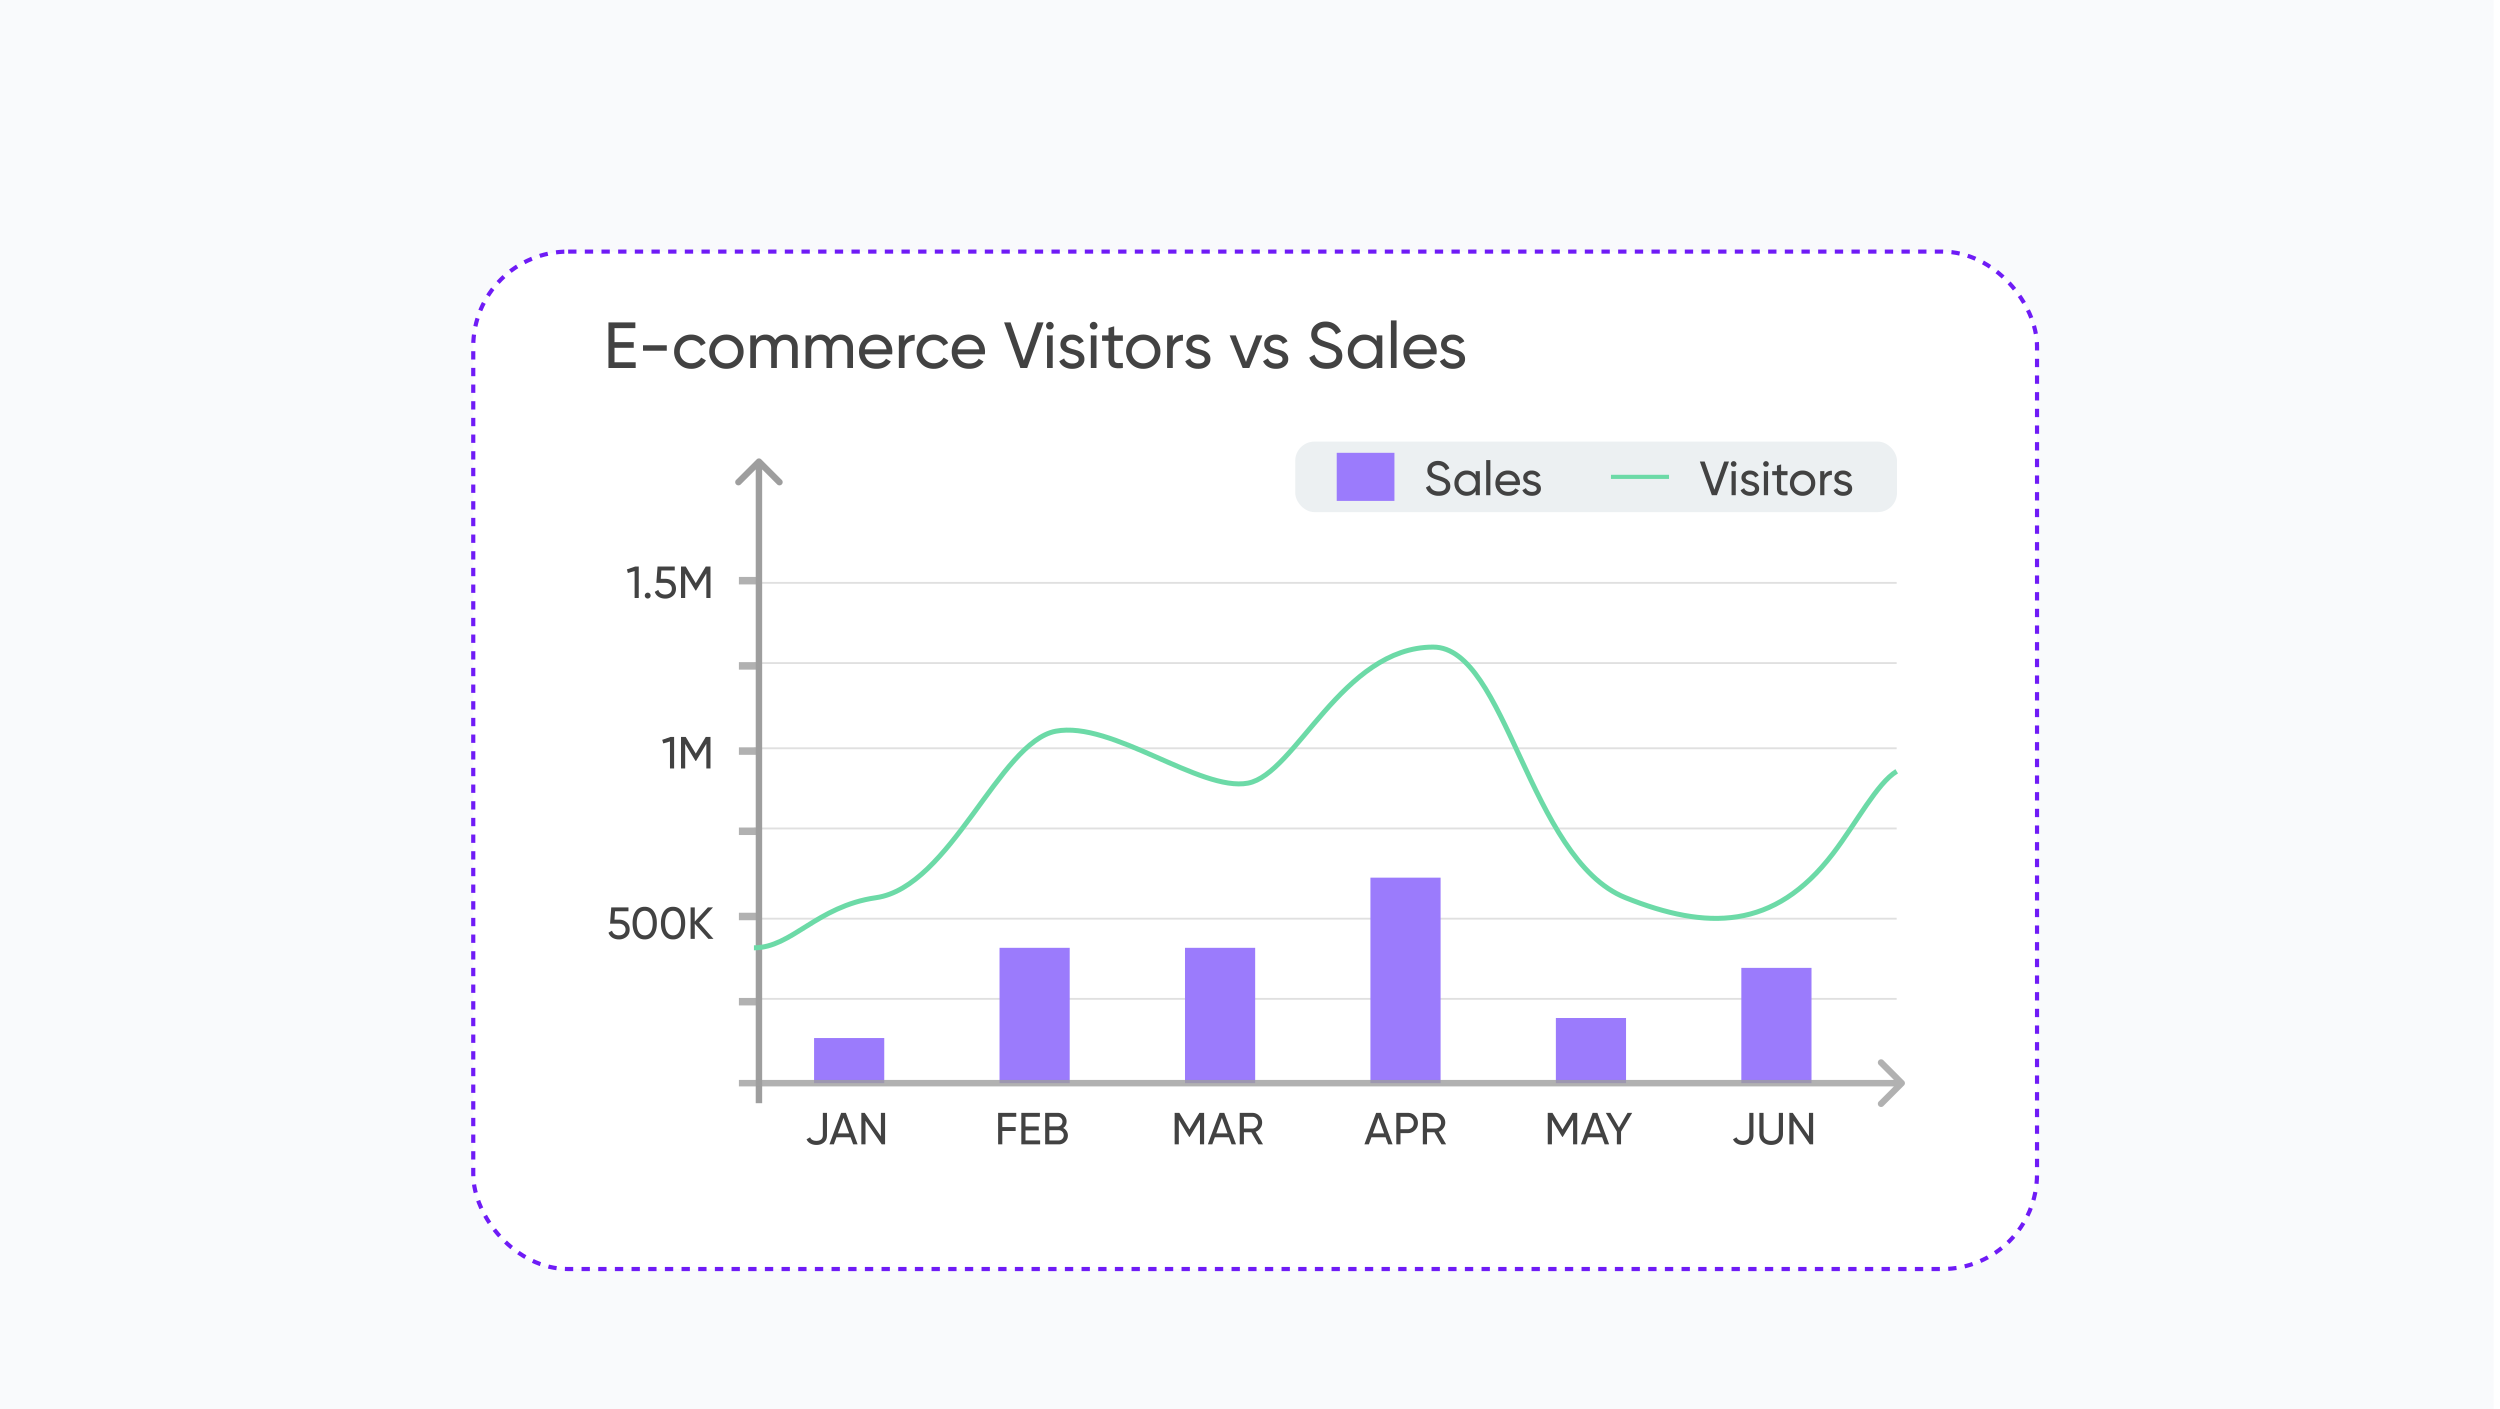 <svg xmlns="http://www.w3.org/2000/svg" width="243" height="137" fill="none"><path fill="#F9FAFC" d="M0 0h242.385v137H0V0Z"/><g filter="url(#a)"><rect width="152" height="98.897" x="46" y="21" fill="#fff" rx="9.223"/><rect width="152" height="98.897" x="46" y="21" stroke="#6F1BF6" stroke-dasharray="0.81 0.81" stroke-width=".405" rx="9.223"/></g><path fill="#424242" d="M59.73 35.212h2.058v.557h-2.647v-4.433h2.616v.557H59.73v1.362h1.868v.55H59.73v1.407Zm2.77-1.121v-.532h2.311v.532H62.5Zm4.69 1.76c-.477 0-.874-.158-1.19-.475a1.629 1.629 0 0 1-.475-1.19c0-.473.158-.868.474-1.185.317-.32.714-.481 1.191-.481.313 0 .593.076.843.228.249.148.434.348.557.602l-.463.266a.933.933 0 0 0-.373-.406 1.053 1.053 0 0 0-.564-.152c-.316 0-.582.108-.798.323a1.103 1.103 0 0 0-.316.805 1.095 1.095 0 0 0 1.114 1.12c.211 0 .401-.048.57-.145.17-.101.298-.236.386-.405l.47.272c-.136.25-.33.45-.584.602a1.64 1.64 0 0 1-.842.221Zm4.599-.481c-.326.32-.72.481-1.185.481-.464 0-.859-.16-1.184-.481a1.61 1.61 0 0 1-.481-1.184c0-.469.16-.864.48-1.185.326-.32.72-.481 1.185-.481.465 0 .86.16 1.185.481a1.6 1.6 0 0 1 .487 1.185 1.6 1.6 0 0 1-.487 1.184Zm-1.185-.057c.317 0 .583-.108.798-.323.216-.215.323-.483.323-.804 0-.321-.107-.59-.323-.805a1.084 1.084 0 0 0-.798-.323c-.312 0-.576.108-.791.323a1.092 1.092 0 0 0-.323.805c0 .32.107.589.323.804.215.215.479.323.791.323Zm5.742-2.793c.355 0 .642.116.861.348.22.228.33.539.33.931v1.97h-.552v-1.95c0-.245-.063-.436-.19-.57a.662.662 0 0 0-.506-.203.728.728 0 0 0-.57.24c-.14.157-.21.397-.21.722v1.761h-.55v-1.95c0-.245-.061-.436-.184-.57a.614.614 0 0 0-.488-.203.78.78 0 0 0-.582.24c-.152.16-.228.401-.228.722v1.761h-.551v-3.167h.55v.425c.216-.338.53-.507.945-.507.426 0 .736.18.93.538.22-.358.552-.538.995-.538Zm5.374 0c.355 0 .642.116.862.348.22.228.33.539.33.931v1.97h-.552v-1.95c0-.245-.063-.436-.19-.57a.662.662 0 0 0-.507-.203.727.727 0 0 0-.57.24c-.139.157-.209.397-.209.722v1.761h-.55v-1.95c0-.245-.062-.436-.184-.57a.614.614 0 0 0-.488-.203.78.78 0 0 0-.583.24c-.151.16-.227.401-.227.722v1.761H78.3v-3.167h.552v.425c.215-.338.53-.507.943-.507.427 0 .737.18.931.538.22-.358.551-.538.995-.538Zm2.341 1.919c.055.283.184.502.387.659.207.156.46.234.76.234.418 0 .722-.154.912-.462l.468.266c-.308.477-.772.715-1.393.715-.502 0-.912-.156-1.228-.468-.313-.317-.47-.716-.47-1.197 0-.477.155-.874.463-1.191.308-.317.707-.475 1.197-.475.465 0 .843.165 1.134.494.295.325.443.718.443 1.178 0 .08-.006.163-.019.247h-2.654Zm1.096-1.4c-.295 0-.54.085-.734.254a1.07 1.07 0 0 0-.362.665h2.116c-.047-.3-.165-.528-.355-.684a1.016 1.016 0 0 0-.665-.235Zm2.761.095c.182-.392.511-.589.988-.589v.577a.998.998 0 0 0-.696.215c-.194.156-.291.407-.291.754v1.678h-.551v-3.167h.55v.532Zm2.843 2.717c-.477 0-.874-.158-1.19-.475a1.628 1.628 0 0 1-.476-1.19c0-.473.159-.868.475-1.185.317-.32.714-.481 1.19-.481.313 0 .594.076.843.228.25.148.435.348.558.602l-.463.266a.934.934 0 0 0-.373-.406 1.053 1.053 0 0 0-.564-.152c-.317 0-.583.108-.798.323a1.103 1.103 0 0 0-.317.805 1.095 1.095 0 0 0 1.115 1.12c.21 0 .4-.048.57-.145.169-.101.297-.236.386-.405l.469.272c-.135.25-.33.45-.583.602a1.641 1.641 0 0 1-.842.221Zm2.312-1.412c.055.283.184.502.386.659.207.156.46.234.76.234.418 0 .722-.154.912-.462l.469.266c-.308.477-.773.715-1.393.715-.503 0-.912-.156-1.23-.468-.312-.317-.468-.716-.468-1.197 0-.477.154-.874.463-1.191.308-.317.707-.475 1.197-.475.464 0 .842.165 1.133.494.296.325.444.718.444 1.178 0 .08-.007.163-.02.247h-2.653Zm1.096-1.4c-.296 0-.54.085-.735.254a1.07 1.07 0 0 0-.361.665h2.115c-.046-.3-.164-.528-.354-.684a1.016 1.016 0 0 0-.665-.235Zm5.01 2.73-1.584-4.433h.633l1.286 3.698 1.279-3.698h.64l-1.59 4.433h-.665Zm2.872-3.743a.36.36 0 0 1-.266-.108.353.353 0 0 1-.108-.26c0-.1.036-.187.108-.259a.351.351 0 0 1 .266-.114c.101 0 .188.038.26.114a.356.356 0 0 1 .107.26.356.356 0 0 1-.107.26.355.355 0 0 1-.26.107Zm-.279 3.743v-3.167h.551v3.167h-.551Zm1.861-2.312c0 .123.061.222.183.298.123.072.27.13.444.177.173.043.346.093.519.152a.97.97 0 0 1 .443.292.75.75 0 0 1 .184.525.829.829 0 0 1-.336.69c-.219.174-.502.26-.848.26a1.48 1.48 0 0 1-.792-.202 1.132 1.132 0 0 1-.469-.539l.475-.272a.671.671 0 0 0 .285.361c.14.089.306.133.501.133a.895.895 0 0 0 .449-.101.36.36 0 0 0 .178-.33c0-.122-.062-.22-.184-.291a1.524 1.524 0 0 0-.443-.177 7.919 7.919 0 0 1-.52-.159 1.04 1.04 0 0 1-.443-.291.741.741 0 0 1-.184-.52c0-.274.106-.5.317-.677.215-.177.483-.266.804-.266.258 0 .486.06.684.177.203.114.355.275.456.482l-.462.26c-.114-.27-.34-.406-.678-.406a.685.685 0 0 0-.399.114.348.348 0 0 0-.164.31Zm2.673-1.431a.36.36 0 0 1-.266-.108.353.353 0 0 1-.108-.26c0-.1.036-.187.108-.259a.351.351 0 0 1 .266-.114c.101 0 .188.038.26.114a.356.356 0 0 1 .107.26.356.356 0 0 1-.107.26.355.355 0 0 1-.26.107Zm-.279 3.743v-3.167h.551v3.167h-.551Zm3.115-2.635h-.843v1.717c0 .156.03.268.089.335.063.064.158.097.285.102.127 0 .283-.005.469-.013v.494c-.482.063-.834.025-1.058-.114-.224-.144-.336-.412-.336-.804v-1.717h-.627v-.532h.627v-.722l.551-.164v.886h.843v.532Zm3.164 2.236c-.325.32-.72.481-1.184.481-.465 0-.86-.16-1.185-.481a1.609 1.609 0 0 1-.481-1.184c0-.469.16-.864.481-1.185.325-.32.72-.481 1.185-.481.464 0 .859.16 1.184.481a1.6 1.6 0 0 1 .488 1.185 1.6 1.6 0 0 1-.488 1.184Zm-1.184-.057c.316 0 .582-.108.798-.323.215-.215.323-.483.323-.804 0-.321-.108-.59-.323-.805a1.086 1.086 0 0 0-.798-.323c-.313 0-.577.108-.792.323a1.093 1.093 0 0 0-.323.805c0 .32.108.589.323.804.215.215.479.323.792.323Zm2.872-2.179c.182-.392.511-.589.988-.589v.577a1 1 0 0 0-.697.215c-.194.156-.291.407-.291.754v1.678h-.551v-3.167h.551v.532Zm1.885.323c0 .123.061.222.183.298.123.072.271.13.444.177.173.043.346.093.519.152a.97.97 0 0 1 .443.292.75.75 0 0 1 .184.525.829.829 0 0 1-.336.69c-.219.174-.502.26-.848.26-.309 0-.572-.067-.792-.202a1.132 1.132 0 0 1-.469-.539l.475-.272a.671.671 0 0 0 .285.361c.14.089.306.133.501.133a.895.895 0 0 0 .449-.101.358.358 0 0 0 .178-.33c0-.122-.062-.22-.184-.291a1.513 1.513 0 0 0-.443-.177 8.108 8.108 0 0 1-.52-.159 1.04 1.04 0 0 1-.443-.291.746.746 0 0 1-.184-.52c0-.274.106-.5.317-.677.215-.177.483-.266.804-.266.258 0 .486.06.684.177.203.114.355.275.456.482l-.462.26c-.114-.27-.34-.406-.678-.406a.685.685 0 0 0-.399.114.35.35 0 0 0-.164.31Zm6.225-.855h.596l-1.267 3.167h-.646l-1.267-3.167h.596l.994 2.578.994-2.578Zm1.339.855c0 .123.061.222.183.298.123.072.271.13.444.177.173.043.346.093.519.152a.97.97 0 0 1 .443.292.75.75 0 0 1 .184.525.829.829 0 0 1-.336.69c-.219.174-.502.26-.848.26-.308 0-.572-.067-.792-.202a1.137 1.137 0 0 1-.469-.539l.475-.272a.671.671 0 0 0 .285.361c.14.089.307.133.501.133a.895.895 0 0 0 .449-.101.358.358 0 0 0 .178-.33c0-.122-.061-.22-.184-.291a1.513 1.513 0 0 0-.443-.177 8.307 8.307 0 0 1-.52-.159 1.046 1.046 0 0 1-.443-.291.746.746 0 0 1-.184-.52c0-.274.106-.5.317-.677.215-.177.484-.266.804-.266.258 0 .486.06.684.177.203.114.355.275.456.482l-.462.26c-.114-.27-.34-.406-.678-.406a.685.685 0 0 0-.399.114.35.35 0 0 0-.164.31Zm5.497 2.394c-.414 0-.768-.097-1.064-.291a1.546 1.546 0 0 1-.614-.798l.507-.291c.173.536.567.804 1.184.804.304 0 .536-.061.697-.184a.607.607 0 0 0 .24-.5c0-.211-.08-.37-.24-.475-.161-.105-.429-.217-.805-.336a16.319 16.319 0 0 1-.424-.139 5.134 5.134 0 0 1-.367-.165 1.23 1.23 0 0 1-.323-.228 1.07 1.07 0 0 1-.279-.741c0-.384.135-.688.405-.912.27-.228.6-.342.988-.342.351 0 .655.089.912.266.262.178.458.412.589.703l-.494.285c-.19-.456-.525-.684-1.007-.684-.24 0-.435.06-.582.178a.583.583 0 0 0-.222.481c0 .194.07.342.209.443.139.102.38.207.722.317l.26.082c.05.017.128.047.234.089.11.042.19.076.241.101l.202.108a.84.84 0 0 1 .197.133c.042.042.09.095.145.158.059.06.102.12.127.184.025.063.046.137.063.222.021.08.032.166.032.26 0 .388-.142.698-.424.93-.283.228-.653.342-1.109.342Zm4.87-3.249h.551v3.167h-.551v-.545c-.275.418-.674.627-1.197.627-.444 0-.822-.16-1.134-.481a1.644 1.644 0 0 1-.469-1.184c0-.465.156-.857.469-1.178.312-.325.69-.488 1.134-.488.523 0 .922.209 1.197.627v-.545Zm-1.128 2.717c.321 0 .589-.107.805-.323.215-.22.323-.49.323-.81 0-.321-.108-.59-.323-.805a1.083 1.083 0 0 0-.805-.329c-.316 0-.582.11-.798.33a1.093 1.093 0 0 0-.323.804c0 .32.108.59.323.81.216.216.482.323.798.323Zm2.513.45v-4.623h.551v4.623h-.551Zm1.778-1.33c.055.283.184.502.387.659.207.156.46.234.76.234.418 0 .722-.154.912-.462l.468.266c-.308.477-.772.715-1.393.715-.502 0-.912-.156-1.229-.468-.312-.317-.468-.716-.468-1.197 0-.477.154-.874.462-1.191.308-.317.707-.475 1.197-.475.464 0 .842.165 1.134.494.295.325.443.718.443 1.178 0 .08-.006.163-.019.247h-2.654Zm1.096-1.4c-.296 0-.54.085-.735.254a1.073 1.073 0 0 0-.361.665h2.116c-.047-.3-.165-.528-.355-.684a1.016 1.016 0 0 0-.665-.235Zm2.562.418c0 .123.061.222.183.298.123.072.271.13.444.177.173.043.346.093.519.152a.97.97 0 0 1 .443.292.75.75 0 0 1 .184.525.829.829 0 0 1-.336.69c-.219.174-.502.26-.848.26-.309 0-.572-.067-.792-.202a1.132 1.132 0 0 1-.469-.539l.475-.272a.671.671 0 0 0 .285.361c.14.089.306.133.501.133a.895.895 0 0 0 .449-.101.358.358 0 0 0 .178-.33c0-.122-.062-.22-.184-.291a1.513 1.513 0 0 0-.443-.177 8.108 8.108 0 0 1-.52-.159 1.04 1.04 0 0 1-.443-.291.746.746 0 0 1-.184-.52c0-.274.106-.5.317-.677.215-.177.483-.266.804-.266.258 0 .486.06.684.177.203.114.355.275.456.482l-.462.26c-.114-.27-.34-.406-.678-.406a.685.685 0 0 0-.399.114.35.35 0 0 0-.164.31Z"/><path stroke="#E0E0E0" stroke-width=".182" d="M184.358 56.655H73.281m111.077 7.795H73.281m111.077 8.282H73.281m111.077 7.795H73.281m111.077 8.769H73.281m111.077 7.795H73.281"/><path fill="#424242" d="M79.356 111.288c-.222 0-.417-.047-.586-.14a.84.84 0 0 1-.372-.407l.345-.201c.09.233.295.35.613.35.195 0 .348-.047.459-.14.11-.093.166-.232.166-.415v-2.164h.402v2.164c0 .306-.098.542-.293.708-.192.163-.437.245-.734.245Zm3.572-.057-.25-.686h-1.376l-.25.686h-.433l1.142-3.06h.459l1.14 3.06h-.432Zm-1.487-1.067h1.098l-.551-1.508-.547 1.508Zm4.183-1.993h.406v3.06h-.328l-1.574-2.287v2.287h-.406v-3.06h.328l1.574 2.282v-2.282ZM60.172 89.39c.289 0 .532.086.73.258.202.169.302.403.302.704 0 .297-.102.531-.306.703a1.115 1.115 0 0 1-.743.258c-.233 0-.442-.055-.625-.166a.9.9 0 0 1-.385-.49l.345-.196a.58.58 0 0 0 .236.34.77.77 0 0 0 .429.115c.192 0 .348-.05.468-.15a.51.51 0 0 0 .179-.414.51.51 0 0 0-.18-.416.682.682 0 0 0-.458-.153h-.866l.114-1.587h1.674v.38H59.78l-.053.814h.446Zm3.364 1.49c-.207.29-.497.433-.87.433s-.663-.144-.87-.432c-.207-.289-.31-.674-.31-1.155 0-.48.103-.865.31-1.154.207-.288.497-.433.87-.433s.663.145.87.433c.207.289.31.673.31 1.154 0 .481-.103.866-.31 1.155Zm-1.443-.275c.135.207.325.31.573.31a.644.644 0 0 0 .573-.31c.137-.207.206-.5.206-.879s-.069-.671-.206-.878a.641.641 0 0 0-.573-.315.644.644 0 0 0-.572.31c-.135.207-.202.501-.202.883 0 .38.067.672.201.88Zm4.197.276c-.207.288-.497.432-.87.432s-.663-.144-.87-.432c-.207-.289-.31-.674-.31-1.155 0-.48.103-.865.31-1.154.207-.288.497-.433.87-.433s.663.145.87.433c.207.289.31.673.31 1.154 0 .481-.103.866-.31 1.155Zm-1.443-.276c.135.207.325.31.573.31a.644.644 0 0 0 .573-.31c.137-.207.205-.5.205-.879s-.068-.671-.205-.878a.641.641 0 0 0-.573-.315.644.644 0 0 0-.573.31c-.134.207-.2.501-.2.883 0 .38.066.672.2.88Zm4.503.652h-.498l-1.32-1.47v1.47h-.407v-3.06h.406v1.38l1.277-1.38h.498l-1.35 1.486 1.394 1.574Zm-4.177-19.625h.35v3.06h-.402V72.07l-.652.192-.1-.35.804-.28Zm3.885 0v3.06h-.403v-2.391l-1 1.665h-.053L66.6 72.305v2.387h-.406v-3.06h.459l.975 1.617.97-1.617h.46Zm-7.322-16.564h.35v3.06h-.402v-2.623l-.652.192-.1-.35.804-.28Zm1.222 3.108a.274.274 0 0 1-.201-.083.274.274 0 0 1-.083-.2c0-.08.028-.147.083-.202a.274.274 0 0 1 .201-.083c.082 0 .149.028.201.083a.274.274 0 0 1 .083.201.274.274 0 0 1-.083.201.265.265 0 0 1-.201.083Zm1.715-1.915c.288 0 .531.086.73.258.2.17.301.404.301.704 0 .297-.102.532-.306.704a1.115 1.115 0 0 1-.743.258c-.233 0-.442-.055-.625-.166a.9.9 0 0 1-.385-.49l.346-.197a.58.58 0 0 0 .236.341.77.77 0 0 0 .428.114c.192 0 .348-.05.468-.148a.51.51 0 0 0 .18-.416.51.51 0 0 0-.18-.415.682.682 0 0 0-.46-.153h-.865l.114-1.587h1.674v.38H64.28l-.052.813h.446Zm4.385-1.193v3.06h-.403v-2.391l-1 1.665h-.053L66.6 55.741v2.387h-.406v-3.06h.459l.975 1.617.97-1.617h.46Zm29.722 53.487h-1.356v.993h1.298v.384h-1.298v1.299h-.407v-3.06h1.762v.384Zm.898 2.291h1.421v.385h-1.827v-3.06h1.805v.384h-1.399v.94h1.29v.381h-1.29v.97Zm3.661-1.202a.796.796 0 0 1 .459.721.824.824 0 0 1-.258.617.872.872 0 0 1-.629.249h-1.321v-3.06h1.224c.239 0 .442.08.608.24.166.16.249.358.249.595 0 .271-.11.483-.332.638Zm-.525-1.093h-.817v.935h.817a.434.434 0 0 0 .324-.135.46.46 0 0 0 .131-.332.446.446 0 0 0-.135-.328.424.424 0 0 0-.32-.14Zm.097 2.3a.49.49 0 0 0 .485-.499.479.479 0 0 0-.144-.35.459.459 0 0 0-.341-.144h-.914v.993h.914Zm14.128-2.68v3.06h-.403v-2.392l-1.001 1.666h-.052l-1.002-1.661v2.387h-.406v-3.06h.459l.975 1.617.97-1.617h.46Zm2.669 3.06-.249-.686h-1.377l-.249.686h-.433l1.141-3.06H119l1.141 3.06h-.433Zm-1.486-1.067h1.097l-.551-1.508-.546 1.508Zm4.095 1.067-.687-1.172h-.721v1.172h-.407v-3.06h1.225a.92.92 0 0 1 .673.279c.186.184.28.407.28.669 0 .198-.06.379-.18.542a.93.93 0 0 1-.454.346l.721 1.224h-.45Zm-1.408-2.68v1.141h.818a.508.508 0 0 0 .384-.166.57.57 0 0 0 .162-.407.556.556 0 0 0-.162-.402.508.508 0 0 0-.384-.166h-.818Zm14.018 2.68-.249-.686h-1.377l-.249.686h-.433l1.141-3.06h.459l1.141 3.06h-.433Zm-1.486-1.067h1.097l-.551-1.508-.546 1.508Zm3.391-1.993c.282 0 .517.094.703.284.19.186.285.419.285.699 0 .277-.095.51-.285.7a.947.947 0 0 1-.703.284h-.704v1.093h-.407v-3.06h1.111Zm0 1.587a.56.56 0 0 0 .419-.171.604.604 0 0 0 .166-.433.594.594 0 0 0-.166-.433.562.562 0 0 0-.419-.17h-.704v1.207h.704Zm3.282 1.473-.686-1.172h-.722v1.172h-.406v-3.06h1.224c.262 0 .487.093.673.279.187.184.28.407.28.669a.9.9 0 0 1-.179.542.933.933 0 0 1-.455.346l.722 1.224h-.451Zm-1.408-2.68v1.141h.818c.152 0 .28-.055.385-.166a.57.57 0 0 0 .162-.407.556.556 0 0 0-.162-.402.509.509 0 0 0-.385-.166h-.818Zm14.599-.38v3.06h-.402v-2.392l-1.002 1.666h-.052l-1.001-1.661v2.387h-.407v-3.06h.459l.975 1.617.971-1.617h.459Zm2.67 3.06-.249-.686h-1.378l-.249.686h-.433l1.142-3.06h.459l1.141 3.06h-.433Zm-1.487-1.067h1.098l-.551-1.508-.547 1.508Zm4.162-1.993-1.085 1.823v1.237h-.406v-1.242l-1.08-1.818h.454l.831 1.434.831-1.434h.455Zm10.758 3.117c-.222 0-.417-.047-.586-.14a.842.842 0 0 1-.372-.407l.346-.201c.09.233.294.35.612.35.195 0 .348-.047.459-.14.11-.093.166-.232.166-.415v-2.164h.402v2.164c0 .306-.098.542-.293.708-.192.163-.437.245-.734.245Zm3.579-.293c-.213.195-.489.293-.827.293-.338 0-.615-.098-.83-.293-.213-.198-.32-.462-.32-.791v-2.033h.407v2.015c0 .216.064.388.192.516.129.125.312.188.551.188.239 0 .423-.063.551-.188a.698.698 0 0 0 .193-.516v-2.015h.402v2.033c0 .329-.107.593-.319.791Zm2.842-2.824h.407v3.06h-.328l-1.574-2.287v2.287h-.406v-3.06h.327l1.574 2.282v-2.282Z"/><path stroke="#B1B1B1" stroke-width=".729" d="M73.769 97.364h-1.948m1.948-8.282h-1.948m1.948-8.282h-1.948m1.948-7.795h-1.948m1.948-8.281h-1.948m1.948-8.283h-1.948"/><path fill="#9E9E9E" d="M73.991 44.65a.313.313 0 0 0-.443 0l-1.994 1.994a.313.313 0 0 0 .443.443l1.772-1.772 1.773 1.772a.313.313 0 1 0 .443-.443l-1.994-1.994Zm-.222.222h-.313v62.359h.627v-62.36h-.314Z"/><rect width="58.492" height="6.855" x="125.897" y="42.923" fill="#ECF0F2" rx="1.87"/><path fill="#9B7BFC" d="M129.93 44.013h5.61v4.675h-5.61v-4.675Z"/><path fill="#424242" d="M139.84 48.193a1.4 1.4 0 0 1-.786-.215 1.14 1.14 0 0 1-.453-.589l.374-.215c.128.396.419.594.874.594.225 0 .396-.045.515-.136a.448.448 0 0 0 .177-.37.392.392 0 0 0-.177-.35c-.119-.078-.317-.16-.594-.248a11.998 11.998 0 0 1-.313-.102 3.779 3.779 0 0 1-.272-.122.92.92 0 0 1-.238-.168.784.784 0 0 1-.206-.547c0-.284.1-.508.299-.674.2-.168.443-.252.73-.252.258 0 .483.066.673.196.193.131.338.304.435.52l-.365.21c-.14-.337-.388-.505-.743-.505a.667.667 0 0 0-.43.13.431.431 0 0 0-.164.356c0 .143.051.252.154.327.103.075.281.153.533.234l.192.06a5.017 5.017 0 0 1 .351.141c.037.019.087.045.149.08a.592.592 0 0 1 .145.098c.031.031.067.07.108.117a.405.405 0 0 1 .093.135.874.874 0 0 1 .047.164c.016.06.023.123.023.192a.843.843 0 0 1-.313.687c-.209.168-.481.252-.818.252Zm3.595-2.398h.406v2.338h-.406v-.403c-.203.31-.498.463-.884.463-.327 0-.606-.118-.837-.355a1.214 1.214 0 0 1-.346-.874c0-.343.115-.633.346-.87.231-.24.51-.36.837-.36.386 0 .681.154.884.463v-.402Zm-.833 2.006c.237 0 .435-.08.594-.239a.822.822 0 0 0 .239-.598.806.806 0 0 0-.239-.594.798.798 0 0 0-.594-.243.793.793 0 0 0-.589.243.805.805 0 0 0-.238.594.82.82 0 0 0 .238.598.802.802 0 0 0 .589.239Zm1.856.332v-3.414h.406v3.414h-.406Zm1.312-.982a.78.78 0 0 0 .285.486c.153.115.34.173.561.173.309 0 .533-.114.674-.341l.346.196c-.228.352-.571.528-1.029.528-.371 0-.673-.115-.907-.346a1.205 1.205 0 0 1-.346-.883c0-.352.114-.645.341-.88.228-.233.522-.35.884-.35.343 0 .622.122.837.365.218.24.327.53.327.87 0 .059-.005.12-.014.182h-1.959Zm.809-1.034a.795.795 0 0 0-.542.188.786.786 0 0 0-.267.49h1.562c-.035-.22-.122-.39-.262-.505a.75.75 0 0 0-.491-.172Zm1.891.31c0 .09.045.163.136.219.09.053.199.096.327.13.128.032.255.07.383.113.128.04.237.112.328.215.09.1.135.23.135.388a.613.613 0 0 1-.248.51c-.162.127-.371.191-.626.191-.228 0-.423-.05-.585-.15a.839.839 0 0 1-.346-.397l.351-.2a.495.495 0 0 0 .21.266.675.675 0 0 0 .37.098.665.665 0 0 0 .332-.075.266.266 0 0 0 .131-.243c0-.09-.046-.162-.136-.215-.09-.056-.199-.1-.327-.13a6.038 6.038 0 0 1-.384-.118.779.779 0 0 1-.327-.215.55.55 0 0 1-.135-.383c0-.203.077-.37.233-.5a.904.904 0 0 1 .594-.197.97.97 0 0 1 .505.131c.15.084.262.203.337.355l-.342.192c-.084-.2-.251-.3-.5-.3a.504.504 0 0 0-.294.085.258.258 0 0 0-.122.23Z"/><path fill="#6CDAA7" d="M156.584 46.15h5.645v.402h-5.645v-.403Z"/><path fill="#424242" d="m166.393 48.133-1.169-3.273h.468l.949 2.73.944-2.73h.473l-1.174 3.273h-.491Zm2.121-2.763a.268.268 0 0 1-.197-.08.26.26 0 0 1-.079-.191.26.26 0 0 1 .079-.192.26.26 0 0 1 .197-.084c.075 0 .138.028.191.084.053.053.08.117.08.192a.262.262 0 0 1-.08.191.26.26 0 0 1-.191.08Zm-.206 2.763v-2.338h.407v2.338h-.407Zm1.373-1.707c0 .09.046.164.136.22.09.053.199.097.327.131.128.031.256.069.384.112.127.04.237.113.327.215.09.1.135.23.135.389a.612.612 0 0 1-.247.51c-.162.127-.371.19-.627.19a1.09 1.09 0 0 1-.584-.149.834.834 0 0 1-.346-.397l.35-.201a.497.497 0 0 0 .211.266.674.674 0 0 0 .369.098.663.663 0 0 0 .332-.074.266.266 0 0 0 .131-.243c0-.09-.045-.163-.136-.215-.09-.057-.199-.1-.327-.131a6.01 6.01 0 0 1-.383-.117.767.767 0 0 1-.327-.215.546.546 0 0 1-.136-.384c0-.202.078-.37.234-.5a.902.902 0 0 1 .593-.196c.191 0 .359.043.505.13a.81.81 0 0 1 .337.356l-.341.192c-.084-.2-.251-.3-.501-.3a.503.503 0 0 0-.294.084.258.258 0 0 0-.122.23Zm1.974-1.056a.266.266 0 0 1-.196-.08.262.262 0 0 1-.08-.191c0-.075.027-.139.08-.192a.258.258 0 0 1 .196-.084c.075 0 .139.028.192.084a.26.26 0 0 1 .079.192.26.26 0 0 1-.079.191.262.262 0 0 1-.192.08Zm-.206 2.763v-2.338h.407v2.338h-.407Zm2.299-1.945h-.622v1.267c0 .116.022.198.066.248.047.047.117.072.21.075.094 0 .209-.003.346-.01v.365c-.355.047-.615.019-.781-.084-.165-.106-.247-.304-.247-.594v-1.267h-.463v-.393h.463v-.533l.406-.121v.654h.622v.393Zm2.336 1.65c-.24.237-.531.356-.874.356a1.2 1.2 0 0 1-.874-.355 1.188 1.188 0 0 1-.356-.875c0-.346.119-.637.356-.874.24-.237.531-.355.874-.355.343 0 .634.118.874.355s.36.528.36.874-.12.638-.36.875Zm-.874-.042a.8.8 0 0 0 .589-.238.806.806 0 0 0 .238-.594.806.806 0 0 0-.238-.594.8.8 0 0 0-.589-.238.796.796 0 0 0-.585.238.806.806 0 0 0-.238.594c0 .237.079.435.238.594a.796.796 0 0 0 .585.238Zm2.12-1.608c.134-.29.378-.435.73-.435v.426a.739.739 0 0 0-.515.159c-.143.115-.215.3-.215.556v1.24h-.406v-2.339h.406v.393Zm1.392.238c0 .09.045.164.135.22.091.053.2.097.328.131.127.031.255.069.383.112.128.04.237.113.327.215.091.1.136.23.136.389a.613.613 0 0 1-.248.51c-.162.127-.371.19-.627.19a1.09 1.09 0 0 1-.584-.149.839.839 0 0 1-.346-.397l.351-.201a.49.49 0 0 0 .21.266.674.674 0 0 0 .369.098.663.663 0 0 0 .332-.074.264.264 0 0 0 .131-.243c0-.09-.045-.163-.135-.215a1.13 1.13 0 0 0-.328-.131 6.214 6.214 0 0 1-.383-.117.767.767 0 0 1-.327-.215.546.546 0 0 1-.136-.384c0-.202.078-.37.234-.5a.903.903 0 0 1 .594-.196.97.97 0 0 1 .505.13.804.804 0 0 1 .336.356l-.341.192c-.084-.2-.251-.3-.5-.3a.504.504 0 0 0-.295.084.257.257 0 0 0-.121.23Z"/><path fill="#9B7BFC" d="M79.128 100.897h6.821v4.385h-6.821zm18.026-8.769h6.821v13.154h-6.821zm18.027 0h6.821v13.154h-6.821zm18.024-6.82h6.821v19.974h-6.821zm18.025 13.641h6.821v6.333h-6.821zm18.027-4.872h6.821v11.205h-6.821z"/><path fill="#9E9E9E" fill-opacity=".8" d="M185.068 105.505a.314.314 0 0 0 0-.445l-2.003-2.004a.314.314 0 1 0-.445.445l1.78 1.781-1.78 1.781a.314.314 0 1 0 .445.445l2.003-2.003Zm-.222-.223v-.315H71.82v.63h113.026v-.315Z"/><path stroke="#6CDAA7" stroke-width=".487" d="M184.359 74.971c-1.907 1.15-3.914 5.016-6.199 8.004-5.722 7.482-12.269 7.438-20.163 4.281-9.402-3.76-11.596-24.358-18.689-24.358-8.867 0-13.369 12.353-18.007 13.223-4.638.87-13.233-6.09-18.689-5.046-5.457 1.044-10.231 15.138-17.462 16.181-5.784.836-8.184 4.872-11.868 4.872"/><defs><filter id="a" width="169.675" height="116.571" x="37.163" y="15.617" color-interpolation-filters="sRGB" filterUnits="userSpaceOnUse"><feFlood flood-opacity="0" result="BackgroundImageFix"/><feColorMatrix in="SourceAlpha" result="hardAlpha" values="0 0 0 0 0 0 0 0 0 0 0 0 0 0 0 0 0 0 127 0"/><feOffset dy="3.454"/><feGaussianBlur stdDeviation="4.317"/><feComposite in2="hardAlpha" operator="out"/><feColorMatrix values="0 0 0 0 0 0 0 0 0 0 0 0 0 0 0 0 0 0 0.15 0"/><feBlend in2="BackgroundImageFix" result="effect1_dropShadow_497_5552"/><feBlend in="SourceGraphic" in2="effect1_dropShadow_497_5552" result="shape"/></filter></defs></svg>